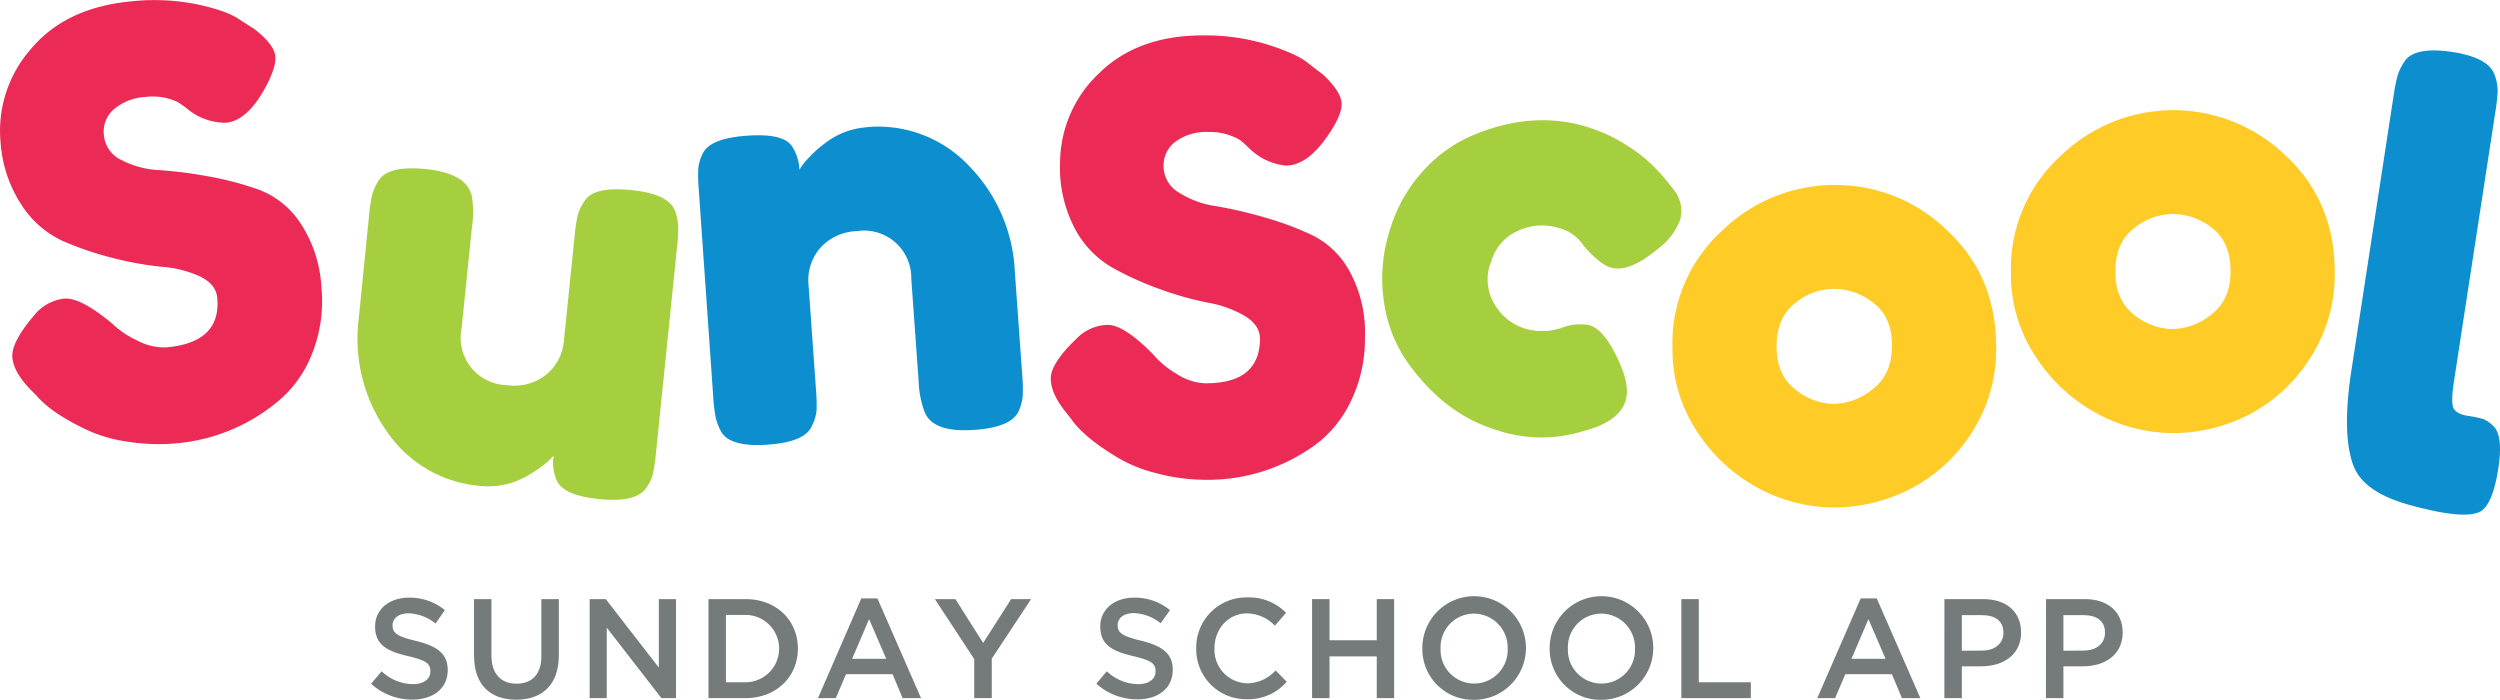 <svg xmlns="http://www.w3.org/2000/svg" xmlns:xlink="http://www.w3.org/1999/xlink" viewBox="0 0 429.01 120.09"><defs><style>.cls-1{fill:none;}.cls-2{clip-path:url(#clip-path);}.cls-3{fill:#ec2a56;}.cls-4{fill:#a6cf3f;}.cls-5{fill:#0d8ece;}.cls-6{fill:#ffcb27;}.cls-7{fill:#757a7b;}</style><clipPath id="clip-path" transform="translate(0 0)"><rect class="cls-1" width="429.01" height="88.31"/></clipPath></defs><g id="Слой_2" data-name="Слой 2"><g id="Слой_1-2" data-name="Слой 1"><g class="cls-2"><path class="cls-3" d="M5.26,66.88c-1.94-2-3-3.84-3.14-5.55s1.08-4.1,3.71-7.18A7.68,7.68,0,0,1,11,51.25q2.81-.26,8.3,4.32a15.38,15.38,0,0,0,4.32,2.9,9.59,9.59,0,0,0,5,1.13q9.36-.85,8.66-8.5-.21-2.31-2.91-3.64a19.1,19.1,0,0,0-6.6-1.68,55.56,55.56,0,0,1-8.45-1.52,54.72,54.72,0,0,1-8.58-2.92,16.81,16.81,0,0,1-7-6.11A22.32,22.32,0,0,1,.1,24.44a21.23,21.23,0,0,1,5.18-16q6-7.19,17.36-8.22A37,37,0,0,1,33.8.74Q38.93,1.85,41,3.29L43.67,5c2.26,1.76,3.44,3.31,3.57,4.65s-.52,3.26-1.92,5.75q-3,5.34-6.58,5.67a10.39,10.39,0,0,1-5.42-1.54,11.3,11.3,0,0,1-1.24-.9,17.57,17.57,0,0,0-1.68-1.17,10.23,10.23,0,0,0-5.5-.82,9.15,9.15,0,0,0-5.3,2.06,5.08,5.08,0,0,0-1.77,4.52,5.19,5.19,0,0,0,3,4.24,15.78,15.78,0,0,0,6.59,1.74,76.1,76.1,0,0,1,8.52,1.1,53.25,53.25,0,0,1,8.63,2.31,14.82,14.82,0,0,1,7,5.71,22,22,0,0,1,3.57,10.79A24.48,24.48,0,0,1,53.5,60.83a20,20,0,0,1-6.14,8.32,31.41,31.41,0,0,1-16.92,6.91,34,34,0,0,1-9.06-.35,24.24,24.24,0,0,1-7.1-2.24q-5.62-2.75-8-5.57Z" transform="translate(0 0)"/><path class="cls-4" d="M82.33,83.38a21.46,21.46,0,0,1-16-9.41,27.76,27.76,0,0,1-4.76-19.43L63.33,37a29.48,29.48,0,0,1,.51-3.5A9.45,9.45,0,0,1,65,30.93c1.13-1.72,3.83-2.35,8.12-1.91q7,.72,7.85,4.66A16,16,0,0,1,81,38.87L79.2,56.45A8.11,8.11,0,0,0,87,66.09a8.86,8.86,0,0,0,6.68-1.75,8.55,8.55,0,0,0,3.11-6.08l1.82-17.79A29.49,29.49,0,0,1,99.12,37a8.08,8.08,0,0,1,1.23-2.56c1.05-1.66,3.72-2.26,8-1.82s6.71,1.6,7.46,3.51a9.1,9.1,0,0,1,.58,2.75,27,27,0,0,1-.2,3.48L112.54,78a27.46,27.46,0,0,1-.5,3.35,7.14,7.14,0,0,1-1.22,2.47c-1.18,1.64-3.85,2.24-8,1.82s-6.52-1.48-7.29-3.19A7.92,7.92,0,0,1,95,78.18a10.3,10.3,0,0,1-2,1.82A24.11,24.11,0,0,1,90,81.93a13.44,13.44,0,0,1-7.66,1.45" transform="translate(0 0)"/><path class="cls-5" d="M148.82,21.81a21.4,21.4,0,0,1,17.33,6.52,27.69,27.69,0,0,1,8,18.31l1.27,17.73a28.23,28.23,0,0,1,.09,3.49,8.14,8.14,0,0,1-.67,2.63c-.81,1.88-3.37,3-7.66,3.28q-7.16.51-8.53-3.14a16.17,16.17,0,0,1-1-5.09l-1.27-17.73a8.11,8.11,0,0,0-9.34-8.15,8.86,8.86,0,0,0-6.28,2.88,8.49,8.49,0,0,0-2,6.52l1.27,17.84a30.87,30.87,0,0,1,.1,3.49,7.32,7.32,0,0,1-.78,2.63q-1.11,2.82-7.56,3.28t-8-2.17a9.22,9.22,0,0,1-1-2.61,28.49,28.49,0,0,1-.4-3.47L119.9,32.38a27.87,27.87,0,0,1-.08-3.38,7.08,7.08,0,0,1,.77-2.64c.82-1.75,3.34-2.77,7.58-3.07s6.67.3,7.72,1.78a8,8,0,0,1,1.3,4.06A10.36,10.36,0,0,1,138.86,27a18.12,18.12,0,0,1,2.57-2.31,13.27,13.27,0,0,1,7.39-2.86" transform="translate(0 0)"/><path class="cls-3" d="M182.91,70.75q-2.61-3.25-2.59-5.83c0-1.72,1.48-4,4.4-6.79a7.67,7.67,0,0,1,5.37-2.38q2.82,0,7.84,5.11a15.48,15.48,0,0,0,4,3.31,9.54,9.54,0,0,0,4.84,1.6q9.39.08,9.45-7.61,0-2.32-2.55-3.91a19,19,0,0,0-6.4-2.31A56,56,0,0,1,199,49.6a53.17,53.17,0,0,1-8.25-3.75,16.72,16.72,0,0,1-6.37-6.76A22.37,22.37,0,0,1,181.91,28a21.2,21.2,0,0,1,6.73-15.46Q195.3,6,206.72,6.07a36.76,36.76,0,0,1,11,1.64q5,1.6,6.9,3.24l2.51,1.93q3.12,3,3.1,5c0,1.34-.83,3.19-2.47,5.53q-3.47,5-7.1,5a10.29,10.29,0,0,1-5.24-2.06,11.07,11.07,0,0,1-1.16-1A14.68,14.68,0,0,0,212.75,24a10.23,10.23,0,0,0-5.4-1.35,9,9,0,0,0-5.46,1.53,5.05,5.05,0,0,0-2.21,4.32A5.21,5.21,0,0,0,202.23,33a16.08,16.08,0,0,0,6.39,2.37A73.28,73.28,0,0,1,217,37.31a51.78,51.78,0,0,1,8.37,3.14,14.76,14.76,0,0,1,6.36,6.36,21.91,21.91,0,0,1,2.5,11.08,24.56,24.56,0,0,1-2.71,11.55,19.9,19.9,0,0,1-6.93,7.67,31.31,31.31,0,0,1-17.51,5.23,33.52,33.52,0,0,1-9-1.23,24,24,0,0,1-6.85-2.93q-5.34-3.27-7.43-6.31Z" transform="translate(0 0)"/><path class="cls-4" d="M255.77,45.17a8.21,8.21,0,0,0,.8,7.2,9.19,9.19,0,0,0,5.07,4,10.5,10.5,0,0,0,6.25-.08,8.88,8.88,0,0,1,4.84-.5q2.91.87,5.52,7.25,1.39,3.46.72,5.7-1.1,3.67-7.38,5.27a24,24,0,0,1-14.71-.19q-9-2.7-15.37-11.68a24.12,24.12,0,0,1-4-10.21,27.07,27.07,0,0,1,.91-12.18,26.18,26.18,0,0,1,5.92-10.56A24.2,24.2,0,0,1,253.26,23q9.94-4,19-1.25a26.6,26.6,0,0,1,6.86,3.17,24.8,24.8,0,0,1,4.53,3.52L285,29.82c.93,1.12,1.65,2,2.16,2.65a5.79,5.79,0,0,1,1.19,5.16,10.82,10.82,0,0,1-3.7,4.95q-5.09,4.29-8.27,3.32c-1.23-.36-2.76-1.6-4.59-3.69a7.27,7.27,0,0,0-4.49-3.14,9.68,9.68,0,0,0-6.74.51,8.21,8.21,0,0,0-4.74,5.59" transform="translate(0 0)"/><path class="cls-6" d="M287,59.62a26.09,26.09,0,0,1,8.48-20,27.72,27.72,0,0,1,19.4-7.88,27.44,27.44,0,0,1,19.29,7.83q8.39,7.83,8.38,20a26.2,26.2,0,0,1-4.34,14.9A27.26,27.26,0,0,1,327.62,84a28.75,28.75,0,0,1-12.89,3.08,27.53,27.53,0,0,1-12.93-3.28,28.67,28.67,0,0,1-10.55-9.7A25.42,25.42,0,0,1,287,59.62m21.11,7.23a10.7,10.7,0,0,0,6.56,2.47,11,11,0,0,0,6.67-2.52q3.33-2.53,3.33-7.48T321.5,52a10.8,10.8,0,0,0-6.77-2.43A10.52,10.52,0,0,0,308,52.05q-3.14,2.52-3.13,7.42c0,3.27,1.07,5.73,3.23,7.38" transform="translate(0 0)"/><path class="cls-5" d="M410.76,16.37a29.78,29.78,0,0,1,.68-3.42,9.52,9.52,0,0,1,1.26-2.52q1.82-2.48,8.2-1.5,6.09.95,7.17,3.87a8.09,8.09,0,0,1,.54,2.84,31.78,31.78,0,0,1-.39,3.52l-7.1,46.22c-.37,2.4-.41,4-.1,4.64s1.13,1.14,2.5,1.35a16.14,16.14,0,0,1,2.72.58,5.08,5.08,0,0,1,1.57,1.11q1.8,1.6.9,7.39-1,6.3-3.17,7.38-2.88,1.41-12.48-1.3-7.53-2.18-9.2-6.62-2-5.32-.4-16Z" transform="translate(0 0)"/><path class="cls-6" d="M345.09,46.79a26.1,26.1,0,0,1,8.49-20,27.75,27.75,0,0,1,38.69-.05q8.39,7.83,8.38,20a26.27,26.27,0,0,1-4.34,14.9,27.3,27.3,0,0,1-10.56,9.6,28.68,28.68,0,0,1-12.88,3.08A27.53,27.53,0,0,1,359.94,71a28.76,28.76,0,0,1-10.55-9.7,25.43,25.43,0,0,1-4.3-14.5M366.2,54a10.75,10.75,0,0,0,6.57,2.47A11,11,0,0,0,379.44,54q3.33-2.52,3.33-7.47t-3.13-7.38a10.87,10.87,0,0,0-6.77-2.42,10.56,10.56,0,0,0-6.77,2.53C364,40.9,363,43.37,363,46.64s1.08,5.73,3.23,7.38" transform="translate(0 0)"/></g><path class="cls-7" d="M63.7,117.32l1.79-2.13a7.88,7.88,0,0,0,5.37,2.21c1.85,0,3-.85,3-2.19s-.68-1.87-3.84-2.62c-3.61-.85-5.65-1.92-5.65-5.1,0-2.91,2.43-4.93,5.8-4.93a9.46,9.46,0,0,1,6.17,2.14L74.74,107a7.68,7.68,0,0,0-4.61-1.75c-1.75,0-2.77.9-2.77,2.06,0,1.31.78,1.9,4,2.67,3.6.88,5.47,2.16,5.47,5,0,3.18-2.5,5.07-6.07,5.07a10.47,10.47,0,0,1-7.09-2.72" transform="translate(0 0)"/><path class="cls-7" d="M81.33,112.59v-9.78h3v9.66c0,3.15,1.63,4.85,4.3,4.85s4.27-1.6,4.27-4.73v-9.78h3v9.63c0,5.08-2.87,7.63-7.31,7.63s-7.23-2.55-7.23-7.48" transform="translate(0 0)"/><polygon class="cls-7" points="101.19 102.81 103.95 102.81 113.06 114.56 113.06 102.81 116 102.81 116 119.8 113.5 119.8 104.12 107.71 104.12 119.8 101.19 119.8 101.19 102.81"/><path class="cls-7" d="M121.58,102.81h6.34c5.34,0,9,3.66,9,8.49s-3.69,8.5-9,8.5h-6.34Zm6.34,14.27a5.78,5.78,0,1,0,0-11.56h-3.35v11.56Z" transform="translate(0 0)"/><path class="cls-7" d="M147.8,102.69h2.77l7.48,17.11h-3.16l-1.72-4.1h-8l-1.74,4.1h-3.06Zm4.28,10.36-2.94-6.8-2.91,6.8Z" transform="translate(0 0)"/><polygon class="cls-7" points="167.18 113.1 160.43 102.81 163.95 102.81 168.71 110.33 173.52 102.81 176.94 102.81 170.19 113.03 170.19 119.8 167.18 119.8 167.18 113.1"/><path class="cls-7" d="M188.14,117.32l1.79-2.13a7.88,7.88,0,0,0,5.37,2.21c1.84,0,3-.85,3-2.19s-.68-1.87-3.84-2.62c-3.62-.85-5.65-1.92-5.65-5.1,0-2.91,2.42-4.93,5.8-4.93a9.43,9.43,0,0,1,6.16,2.14l-1.6,2.26a7.73,7.73,0,0,0-4.61-1.75c-1.75,0-2.77.9-2.77,2.06,0,1.31.78,1.9,4,2.67,3.59.88,5.46,2.16,5.46,5,0,3.18-2.5,5.07-6.07,5.07a10.45,10.45,0,0,1-7.08-2.72" transform="translate(0 0)"/><path class="cls-7" d="M205.28,111.3a8.59,8.59,0,0,1,8.76-8.78,8.86,8.86,0,0,1,6.65,2.64l-1.91,2.21a6.78,6.78,0,0,0-4.76-2.11c-3.26,0-5.61,2.67-5.61,6a5.75,5.75,0,0,0,5.61,6,6.68,6.68,0,0,0,4.88-2.21l1.91,1.94a8.74,8.74,0,0,1-6.89,3,8.56,8.56,0,0,1-8.64-8.79" transform="translate(0 0)"/><polygon class="cls-7" points="225.16 102.81 228.15 102.81 228.15 109.87 236.26 109.87 236.26 102.81 239.24 102.81 239.24 119.8 236.26 119.8 236.26 112.64 228.15 112.64 228.15 119.8 225.16 119.8 225.16 102.81"/><path class="cls-7" d="M244.08,111.3a8.89,8.89,0,1,1,8.86,8.79,8.7,8.7,0,0,1-8.86-8.79m14.64,0a5.82,5.82,0,0,0-5.78-6,5.75,5.75,0,0,0-5.73,6,5.76,5.76,0,1,0,11.51,0" transform="translate(0 0)"/><path class="cls-7" d="M265.93,111.3a8.89,8.89,0,1,1,8.86,8.79,8.7,8.7,0,0,1-8.86-8.79m14.64,0a5.82,5.82,0,0,0-5.78-6,5.75,5.75,0,0,0-5.73,6,5.76,5.76,0,1,0,11.51,0" transform="translate(0 0)"/><polygon class="cls-7" points="288.53 102.81 291.52 102.81 291.52 117.08 300.45 117.08 300.45 119.8 288.53 119.8 288.53 102.81"/><path class="cls-7" d="M319.3,102.69h2.76l7.48,17.11h-3.16l-1.72-4.1h-8l-1.75,4.1h-3.06Zm4.27,10.36-2.94-6.8-2.91,6.8Z" transform="translate(0 0)"/><path class="cls-7" d="M333.67,102.81h6.7c4,0,6.46,2.25,6.46,5.73,0,3.81-3.06,5.8-6.8,5.8h-3.37v5.46h-3Zm6.46,8.83c2.26,0,3.67-1.26,3.67-3.08,0-2-1.44-3-3.67-3h-3.47v6.11Z" transform="translate(0 0)"/><path class="cls-7" d="M351.11,102.81h6.7c3.95,0,6.45,2.25,6.45,5.73,0,3.81-3.05,5.8-6.79,5.8h-3.38v5.46h-3Zm6.45,8.83c2.26,0,3.67-1.26,3.67-3.08,0-2-1.43-3-3.67-3h-3.47v6.11Z" transform="translate(0 0)"/></g></g></svg>